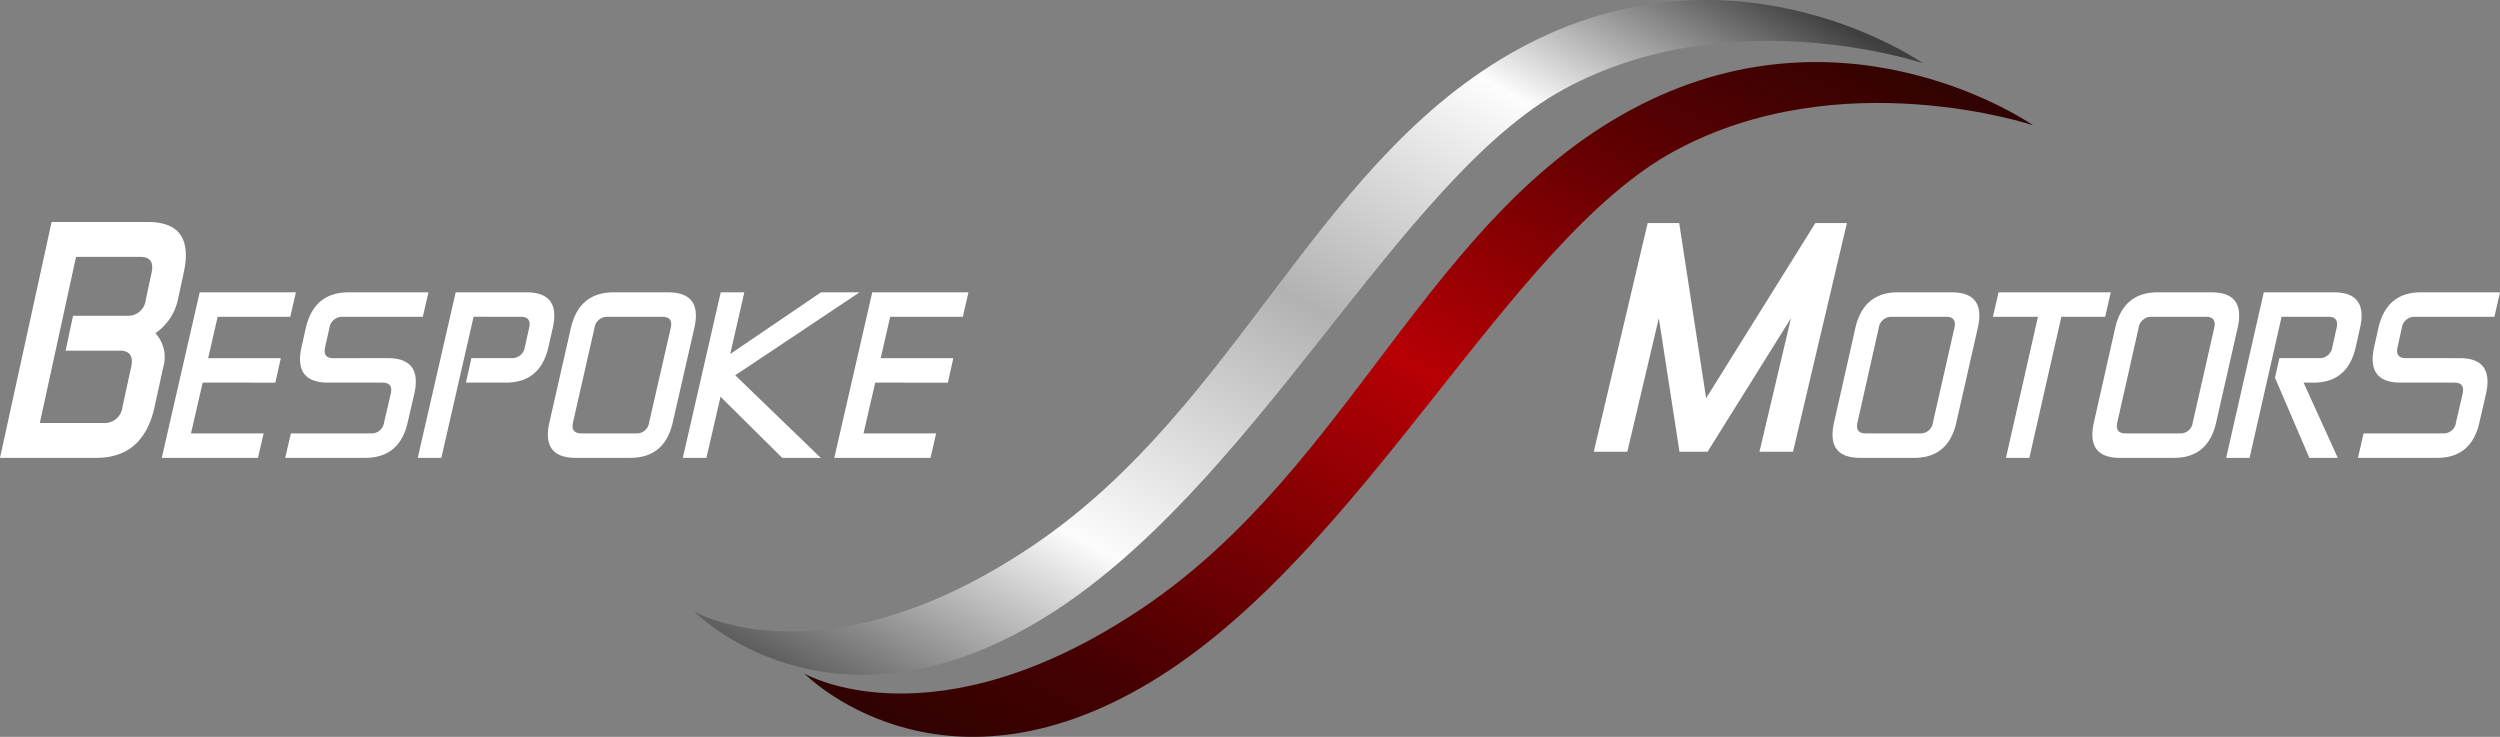 <svg xmlns="http://www.w3.org/2000/svg" xmlns:xlink="http://www.w3.org/1999/xlink" width="408.593" height="120.428" viewBox="0 0 408.593 120.428"><rect x="0" y="0" width="408.593" height="120.428" fill="#808080" stroke="none"/><defs><linearGradient id="a" x1="0.863" y1="0.05" x2="0.074" y2="0.972" gradientUnits="objectBoundingBox"><stop offset="0" stop-color="#3f3f3f"/><stop offset="0.197" stop-color="#fdfdfd"/><stop offset="0.448" stop-color="#b2b2b2"/><stop offset="0.728" stop-color="#fcfcfc"/><stop offset="1" stop-color="#3f3f3f"/></linearGradient><linearGradient id="b" x1="0.899" y1="0.063" x2="0.118" y2="0.975" gradientUnits="objectBoundingBox"><stop offset="0" stop-color="#2e0302"/><stop offset="0.188" stop-color="#5a0002"/><stop offset="0.464" stop-color="#b70004"/><stop offset="0.841" stop-color="#450002"/><stop offset="1" stop-color="#2d0302"/></linearGradient></defs><g transform="translate(2486.158 -2138.17)"><path d="M7.3.475l-1.912,8.3H17.261l-.923,4H.612L6.81-14.28H22.536l-.923,4H9.744L8.195-3.521H20.064l-.89,4Zm30.265-4q5.638,0,4.319,5.841L40.8,6.992q-1.319,5.779-6.956,5.779H20.789l.923-4H34.768a2.035,2.035,0,0,0,2.176-1.783L38.032,2.32Q38.46.475,36.68.475h-8.9q-5.638,0-4.319-5.841l.692-3.074Q25.5-14.28,31.141-14.28H44.2l-.923,4H30.218a2.1,2.1,0,0,0-2.209,1.844l-.692,3.074q-.429,1.844,1.352,1.844Zm14.012-6.763L46.307,12.771H42.449l6.2-27.051H60.22q5.638,0,4.286,5.841l-.692,3.074Q62.494.475,56.857.475H50.329l.89-4h6.528a2.1,2.1,0,0,0,2.209-1.844l.692-3.074q.429-1.844-1.352-1.844ZM78.089,8.775a2.035,2.035,0,0,0,2.176-1.783L83.792-8.439q.429-1.844-1.352-1.844h-8.9A2.1,2.1,0,0,0,71.33-8.439L67.835,6.931q-.429,1.844,1.352,1.844ZM67.473-8.439q1.352-5.841,6.989-5.841h8.9q5.638,0,4.286,5.841L84.122,6.992q-1.319,5.779-6.956,5.779h-8.9q-5.638,0-4.286-5.841ZM93.518-4.2,108.354-14.28h6.3L94.342-.724l13.979,13.5h-6.3L91.935,2.781l-2.308,9.991H85.77l6.2-27.051h3.857Zm23.7,4.673-1.912,8.3h11.869l-.923,4H110.53l6.2-27.051h15.726l-.923,4H119.662l-1.55,6.763h11.869l-.89,4Z" transform="translate(-2460.332 2200.229)" fill="#fff"/><path d="M13.365-16.146,7.442,11.012h10.5a2.9,2.9,0,0,0,3.006-2.628l1.436-6.57q.538-2.5-1.66-2.628H11.66l1.211-5.694H21.98a2.89,2.89,0,0,0,2.782-2.628l.942-4.38q.583-2.628-1.84-2.628ZM9.371-21.84H25.121q7.673,0,5.833,8.323l-.942,4.38a8.94,8.94,0,0,1-3.679,5.475,5.75,5.75,0,0,1,1.3,5.475L26.2,8.384q-1.84,8.323-9.512,8.323H.936Z" transform="translate(-2487.094 2196.293)" fill="#fff"/><path d="M15.425,8.775a2.023,2.023,0,0,0,2.158-1.783l3.5-15.432q.425-1.844-1.34-1.844H10.914a2.086,2.086,0,0,0-2.19,1.844L5.258,6.931Q4.833,8.775,6.6,8.775ZM4.9-8.439q1.34-5.841,6.93-5.841h8.826q5.59,0,4.25,5.841l-3.5,15.432q-1.308,5.779-6.9,5.779H5.683q-5.59,0-4.25-5.841ZM28.305-14.28H46.645l-.915,4H38.57L33.34,12.771H29.515l5.231-23.055H27.39ZM57.89,8.775a2.023,2.023,0,0,0,2.158-1.783l3.5-15.432q.425-1.844-1.34-1.844H53.379a2.086,2.086,0,0,0-2.19,1.844L47.723,6.931q-.425,1.844,1.34,1.844ZM47.364-8.439q1.34-5.841,6.93-5.841h8.826q5.59,0,4.25,5.841l-3.5,15.432q-1.308,5.779-6.9,5.779H48.148q-5.59,0-4.25-5.841Zm27.2-1.844-5.23,23.055H65.507L71.653-14.28H83.127q5.59,0,4.25,5.841l-.686,3.074Q85.383.475,79.793.475H78.158l5.59,12.3H79.106L73.484-.324l.719-3.2h6.473a2.086,2.086,0,0,0,2.19-1.844l.687-3.074q.425-1.844-1.34-1.844ZM103.69-3.521q5.59,0,4.282,5.841l-1.079,4.673q-1.308,5.779-6.9,5.779H87.05l.915-4h12.945a2.023,2.023,0,0,0,2.158-1.783l1.079-4.673q.425-1.844-1.34-1.844H93.981q-5.59,0-4.282-5.841l.686-3.074q1.34-5.841,6.93-5.841h12.946l-.915,4H96.4a2.086,2.086,0,0,0-2.19,1.844l-.687,3.074q-.425,1.844,1.34,1.844Z" transform="translate(-2187.826 2200.229)" fill="#fff"/><path d="M9.745-21.84H14.9L19.3,6.785,37.154-21.84h5.154L33.5,15.534H28.017L33.171-6.3,19.537,15.534H14.945L11.572-6.3,6.418,15.534H.936Z" transform="translate(-2226.614 2196.466)" fill="#fff"/><path d="M-2372.685,2238.263s21.817,22.287,56.537,1.408,58.414-72.021,85.627-86.8,58.648-4.223,58.648-4.223-29.793-20.879-64.279-3.284-46.978,59.059-81.17,82.108S-2372.685,2238.263-2372.685,2238.263Z" transform="translate(0 -0.143)" fill="url(#a)"/><path d="M-2372.685,2238.263s21.817,22.287,56.537,1.408,58.414-72.021,85.627-86.8,58.648-4.223,58.648-4.223-29.793-20.879-64.279-3.284-46.978,59.059-81.17,82.108S-2372.685,2238.263-2372.685,2238.263Z" transform="translate(18 10)" fill="url(#b)"/></g></svg>